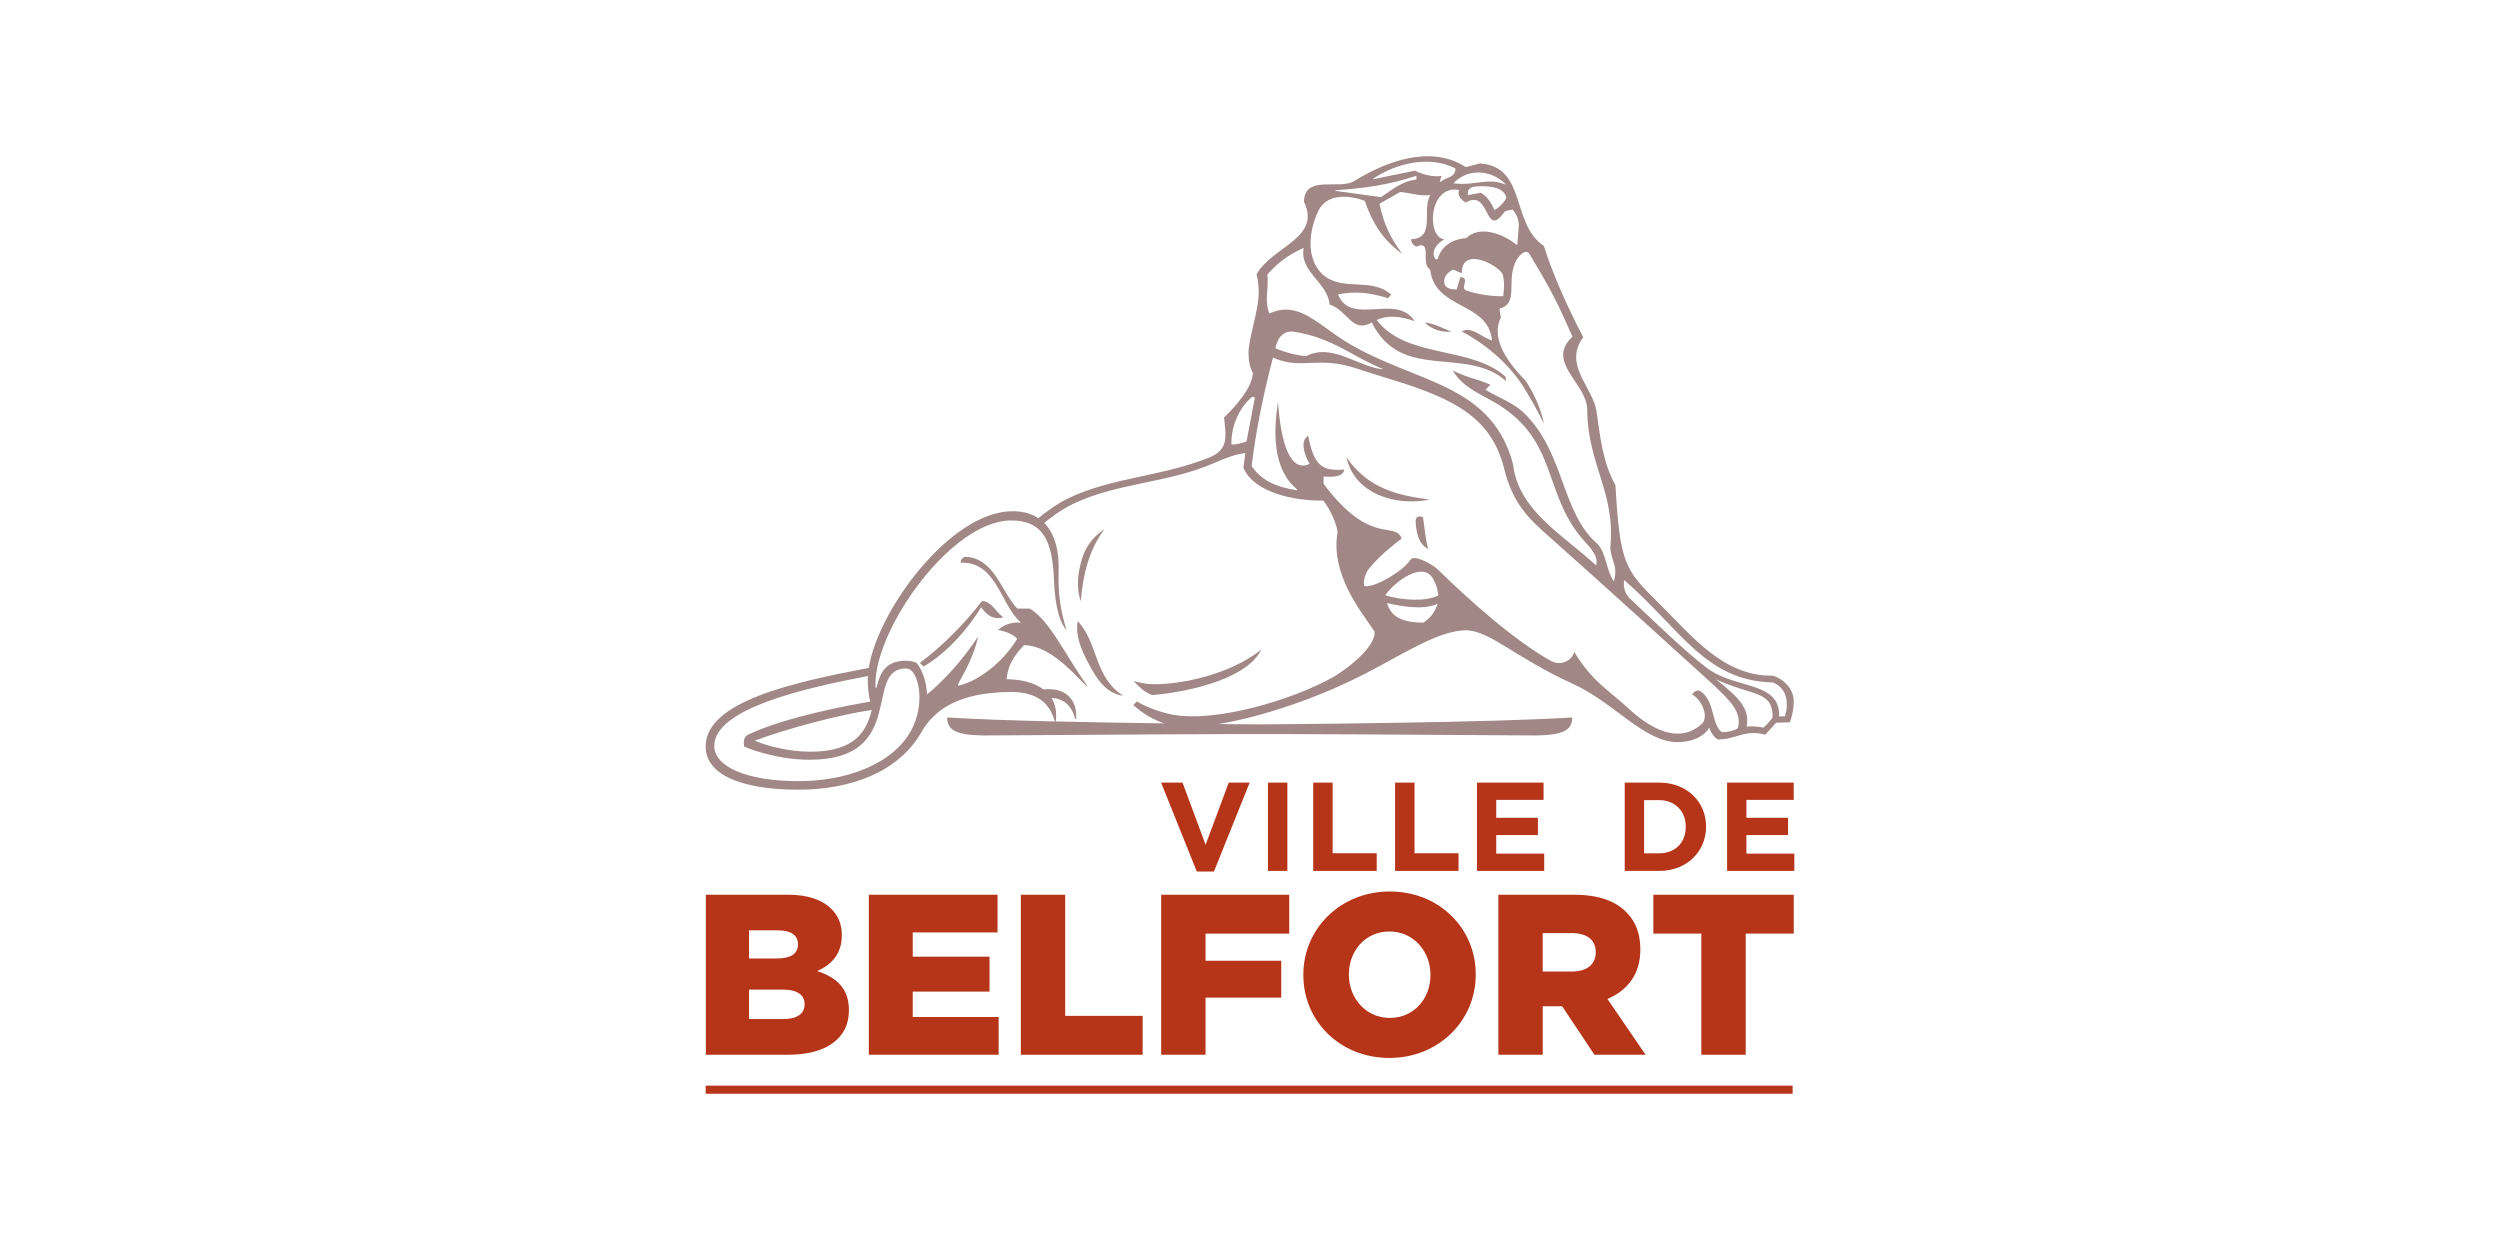 <?xml version="1.0" encoding="UTF-8"?>
<svg xmlns="http://www.w3.org/2000/svg" version="1.1" viewBox="0 0 113.386 56.692">
  <!-- Generator: Adobe Illustrator 28.7.1, SVG Export Plug-In . SVG Version: 1.2.0 Build 142)  -->
  <g>
    <g id="Calque_1">
      <g>
        <g>
          <path d="M51.415,30.89c.3.3.425.462.833.633,1.117-.077,4.236-.582,4.956-2.061-1.373,1.099-3.526,1.575-4.878,1.572-.289-.001-.554-.051-.912-.144Z" fill="#a18786"/>
          <path d="M65.83,15.035c-.399-.135-.768-.369-1.203-.404.268.301.835.47,1.203.404Z" fill="#a18786"/>
          <path d="M61.07,20.744c.369,1.679,2.251,2.225,3.774,1.915-1.459-.194-2.791-.496-3.774-1.915Z" fill="#a18786"/>
          <path d="M64.206,23.692c.042.505.13.971.565,1.206-.1-.369-.163-.935-.23-1.438-.222-.095-.356-.002-.335.233Z" fill="#a18786"/>
          <path d="M50.093,23.996c-.621.417-.919.922-1.073,1.536-.144.569-.204,1.133-.004,1.738.103-1.202.373-2.339,1.077-3.274Z" fill="#a18786"/>
          <path d="M41.719,30.064l.167.167c1.037-.598,2.009-1.689,2.613-2.692.326.475.651.558,1.005.46-.334-.234-.535-.736-.969-.737-.772,1.001-1.744,2.003-2.815,2.802Z" fill="#a18786"/>
          <path d="M48.879,28.173c-.138.828.324,1.597.631,2.176.377.688.833,1.138,1.434,1.205-1.332-.835-1.131-2.409-2.066-3.382Z" fill="#a18786"/>
          <path d="M81.336,31.618c-.063-.32-.309-.76-.913-.971-2.267.039-3.682-1.802-5.247-3.349-1.465-1.447-1.711-1.744-1.907-5.291-.569-1.005-.694-2.176-.859-3.346-.162-1.104-1.53-2.104-.604-3.368-.701-1.327-1.439-2.997-1.784-4.142-1.503-.973-.764-3.6-2.902-3.738l-.638.166c-1.603-1.04-3.644-.241-5.049.624-.67.434-2.281-.313-2.292.952.808,1.648-1.478,2.042-2.15,3.29.078.295.096.601.096.839,0,.797-.461,2.054-.461,2.727,0,.373.065.666.194.892,0,.833-1.302,2.028-1.302,2.028.078.851.23,1.449-.664,1.814-2.156.878-4.423.896-6.418,1.863-.586.284-1.114.705-1.341.895-.301-.201-.685-.318-1.169-.318-2.798,0-6.095,4.45-6.524,7.106-3.476.666-7.398,1.53-7.398,3.567,0,1.301,1.677,1.958,4.201,1.958,2.367,0,4.548-.79,5.587-2.615.163-.285.357-.531.575-.737.9-.853,2.201-1.05,3.335-1.08,1.368-.036,1.908.526,2.139,1.337-1.909-.045-3.69-.105-4.883-.182.001.588.428.801,1.657.817.582.005,7.034-.053,11.097-.062,0,0,.8.003,1.421,0,.621.003,1.421,0,1.421,0,4.064.009,10.515.067,11.098.062,1.228-.016,1.657-.229,1.657-.817-3.554.23-12.299.301-14.176.315-.378-.003-1.04-.006-1.877-.016,1.969-.319,4.561-1.196,6.681-2.295,1.795-.933,3.307-1.934,4.527-1.958,1.096,0,2.221,1.22,4.882,2.434,1.873.854,3.232,2.639,4.732,2.639.673,0,1.214-.254,1.443-.656.053.165.163.39.388.536.659,0,1.068-.291,1.57-.291.202,0,.381.007.58.077,0,0,.224-.247.5-.547.222-.009.425-.014.615-.017.139-.338.216-.868.163-1.14ZM68.884,10.226l-.068.878h-.033c-.573-.48-1.678-.913-2.283-.304-.627.042-1.13.356-1.298.957h-.101c-.233-.368.101-.736.402-.902-.834-.113-.689-2.509.675-2.238-.113.255.131.474.3.568,1.137-.667.832,1.741,1.77.406.101-.042.249-.077.366-.081.153.18.284.478.268.717ZM66.237,12.562l-.169.567c-.251,0-.548-.04-.567-.335-.017-.261.165-.443.401-.568l.4.168c-.029-1.204,1.545-.445,1.844.023.098.366.08.674.03,1.019-.504.009-1.16-.08-1.688-.265-.283-.139.215-.541-.252-.61ZM67.781,9.521c-.137-.299-.314-.611-.621-.778l-.58.107c-.034-.264.071-.384.469-.401.706-.028,1.162.112,1.27.505-.034.166-.369.5-.538.567ZM68.28,8.35v.021c-.808-.338-1.407.071-2.349-.056v-.019c.659-.669,1.689-.61,2.349.053ZM62.276,8.11c.974-.682,2.553-1.094,3.738-.465-.003.426-.44.384-.672.598h-.045l.08-.265c-.367.066-.869-.069-1.205-.237l-1.897.389v-.019ZM60.568,8.63c1.343-.097,2.372-.235,3.672-.655v.168c-.636.065-1.105.466-1.607.799l-2.065-.286v-.026ZM57.483,12.451c.47-.533.891-.862,1.646-1.211-.204,1.102,1.079,1.546,1.174,2.568.839.294,1.031,1.324,1.915.818,1.334,2.711,4.28,1.046,6.082,2.654l-.009-.186c-1.567-1.423-4.493-.808-5.85-2.576.466-.233,1.023-.19,1.718.045-.838-1.292-2.877.261-3.475-1.212.868-.165,1.472-.064,2.273.172l.135-.167c-.934-.806-2.175-.104-3.108-.909-.802-.771-.599-2.075-.162-2.943.436-.768,1.44-.632,2.073-.398.353,1.014.807,1.751,1.702,2.412-.522-.731-.815-1.264-1.033-2.276l.938-.534c.468.035.869.203,1.372.137-.403.636.262,1.974-.875,2.005.003.139.081.261.234.335.769-.332.164.803.633,1.039.197,1.839,2.638,1.443,2.802,3.216-.468-.134-.935-.67-1.37-.405,1.035.539,2.069,1.409,2.736,2.414.285.457.683,1.113.984,1.769-.104-.675-.542-1.549-.818-1.936-.701-.737-1.633-1.843-1.13-2.878l-.065-.401c.87-.232.33-1.162.706-2.072.142-.343.506-.692.669-.394.996,1.663,1.26,2.184,1.938,3.731-1.241,1.167.665,2.105.669,3.317.011,2.473,1.312,3.79,1.044,6.264.065.666.362.807.166,1.514-.34-.447-.334-1.248-.733-1.683-1.637-1.398-1.486-4.034-3.246-5.853-.564-.585-1.252-.782-1.843-1.148l.221-.232c-.623-.267-.978-.292-1.703-.639.5.87,1.502,1.14,2.271,1.678,2.513,1.707,1.85,4.078,3.756,6.126.444.476.535.725.48,1.014h-.032c-1.467-1.363-3.512-2.471-3.742-4.565-1.06-4.015-5.042-3.646-8.229-5.999-1.222-.903-1.858-1.268-2.825-.847-.237-.583-.023-1.127-.089-1.763ZM62.696,16.723v.027c-1.166-.141-2.257-1.193-3.448-.604-.37.008-1.081-.207-1.404-.35.074-.39.315-.827.836-.75,1.741.257,2.726,1.166,4.017,1.678ZM56.786,18.004l.129.018-.377,1.998c-.199.081-.495.149-.685.143-.032-.849.374-1.703.932-2.159ZM36.228,35.429c-2.328,0-3.832-.641-3.832-1.597,0-1.702,4.131-2.629,6.966-3.172-.004.058-.007.114-.007.171,0,.331.041.662.109.993-.722.119-3.776.66-5.531,1.495-.299.142-.172.547-.178.544,0,0,1.335.595,2.967.595,4.471,0,2.414-4.141,4.369-4.141.425,0,.611.782.611,1.276,0,2.601-2.744,3.834-5.474,3.834ZM39.539,32.2c-.243.972-.756,1.893-2.792,1.893-.943,0-1.963-.256-2.516-.502,1.507-.559,3.856-1.183,5.308-1.391ZM60.488,30.697c-1.81,1.028-5.359,2.103-7.357,1.707-.565-.113-1.239-.379-1.563-.592l-.167.167c.469.417.941.681,1.412.83-1.542-.021-3.282-.048-4.931-.088.057-.425-.012-.784-.193-1.07.541.035.912.331,1.075.956h.046c.054-.938-.541-1.443-1.477-1.335-.396-.297-.975-.458-1.679-.469.044-.583.316-1.052.793-1.546,1.042.035,1.95.941,2.842,1.876l.021-.021c-1.047-1.503-1.725-2.992-2.604-3.509l-.568-.003c-.733-.77-1.031-2.275-2.335-2.346-.135.005-.235.134-.235.267,1.639-.062,1.802,1.911,2.736,2.716-.375-.022-.704.05-1.038.331.348.068.678.197.869.404-.651,1.077-1.779,1.931-2.664,2.127l-.025-.055c.404-.74.753-1.399.917-2.177-.696,1.059-1.538,1.99-2.314,2.626-.034-.483-.156-1.012-.466-1.419-.143-.069-.316-.107-.492-.107-.919,0-1.179.537-1.338,1.222h-.044c-.002-.054-.004-.109-.004-.163,0-2.552,3.46-7.421,6.152-7.421,1.457,0,1.873.941,1.942,2.662.057,1.421.321,2.037.574,2.316-.278-.903-.393-1.633-.36-2.693.027-.866-.153-1.669-.654-2.172.244-.203.745-.59,1.298-.858,1.993-.968,4.284-.932,6.417-1.863.539-.235.968-.4,1.407-.447l-.087.665c.459,1.107,2.29,1.517,3.615,1.487.334.379.673,1.213.65,1.463-.296,1.824.936,3.402,1.682,4.471.059.514-.69,1.334-1.851,2.062ZM64.557,28.241c-.99-.008-1.458-.271-1.651-.888.796.179,1.664.308,2.297.03-.116.365-.305.628-.646.858ZM62.827,27c.413-.604,1.696-1.581,2.165-.756.171.302.201.464.245.761-.569.291-1.629.227-2.409-.005ZM78.818,33.033c-.115.077-.413.177-.727.177-.473-.366-.309-1.351-.913-1.821-.13-.1-.243-.088-.35.009l-.088.092c.458.26.748.99.477,1.31-.88.845-2.054.512-3.291-.606-.837-.804-1.712-1.252-2.524-2.628-.113.412-.624.652-1.054.412-1.728-.961-3.787-2.838-5.04-4.056-.036-.036-.07-.072-.109-.105-.004-.003-.006-.006-.007-.008h-.001c-.296-.26-1.048-.657-1.218-.426-.319.511-1.594,1.265-2.071,1.204-.094-.05-.053-.489.198-.809.508-.643,1.472-1.352,1.472-1.352-.302-.821-1.398.385-3.542-2.483l.001-.334c.414.035.884.028.94-.312-1.005.079-1.376-.165-1.638-1.53-.411.243-.136.933.064,1.27-.866.424-1.31-.923-1.432-2.812-.2,1.315-.276,3.026.867,3.976v.038c-.962-.151-1.599-.436-2.066-1.096.206-1.685.538-3.26.968-4.925,1.342.589,1.999-.116,3.845.51,1.426.482,2.728.776,4.076,1.448,1.492.742,2.238,1.735,2.574,3.112.387,1.574,1.146,2.273,2.069,3.085,2.023,1.783,7.468,6.737,7.468,6.737.567.57,1.282,1.143,1.052,1.92ZM79.982,33.002c-.183-.047-.563-.081-.76-.043.126-.792-.253-1.249-1.398-2.148,1.689.776,2.574.495,2.574,1.723-.137.185-.224.298-.416.468ZM80.956,32.487l-.263.006c.048-1.602-1.947-1.217-3.257-2.182-1.054-.802-2.256-1.992-3.49-3.14-.235-.219-.344-.546-.278-.86,2.584,2.256,3.674,4.563,6.743,4.643.668.268.716.965.546,1.534Z" fill="#a18786"/>
        </g>
        <g>
          <g>
            <polygon points="81.304 49.606 32.005 49.606 32.005 49.239 81.304 49.239 81.304 49.606 81.304 49.606" fill="#b63418"/>
            <g>
              <path d="M32.012,40.58h3.723c.912,0,1.555.227,1.98.652.29.291.466.675.466,1.172v.019c0,.842-.477,1.339-1.12,1.618.882.29,1.442.789,1.442,1.774v.02c0,1.246-1.016,2.002-2.747,2.002h-3.743v-7.257ZM35.237,43.471c.612,0,.954-.206.954-.632v-.021c0-.395-.311-.622-.913-.622h-1.306v1.275h1.265ZM35.527,46.22c.612,0,.965-.238.965-.665v-.019c0-.395-.313-.653-.985-.653h-1.535v1.337h1.555Z" fill="#b63418"/>
              <path d="M39.405,40.58h5.837v1.71h-3.846v1.099h3.483v1.585h-3.483v1.151h3.897v1.711h-5.888v-7.257Z" fill="#b63418"/>
              <path d="M46.299,40.58h2.012v5.494h3.513v1.763h-5.525v-7.257Z" fill="#b63418"/>
              <path d="M52.665,40.58h5.807v1.762h-3.795v1.233h3.433v1.67h-3.433v2.592h-2.012v-7.257Z" fill="#b63418"/>
              <path d="M59.112,44.227v-.019c0-2.086,1.682-3.775,3.921-3.775s3.898,1.669,3.898,3.753v.022c0,2.084-1.68,3.774-3.918,3.774-2.24,0-3.901-1.669-3.901-3.756ZM64.878,44.227v-.019c0-1.05-.756-1.961-1.865-1.961-1.099,0-1.836.893-1.836,1.94v.022c0,1.046.756,1.958,1.856,1.958,1.109,0,1.845-.89,1.845-1.939Z" fill="#b63418"/>
              <path d="M67.957,40.58h3.433c1.109,0,1.879.289,2.365.787.424.415.642.975.642,1.69v.02c0,1.11-.59,1.847-1.493,2.23l1.731,2.53h-2.321l-1.463-2.198h-.882v2.198h-2.012v-7.257ZM71.297,44.062c.683,0,1.077-.331,1.077-.859v-.022c0-.569-.414-.86-1.089-.86h-1.317v1.742h1.329Z" fill="#b63418"/>
              <path d="M77.164,42.342h-2.177v-1.762h6.367v1.762h-2.178v5.495h-2.013v-5.495Z" fill="#b63418"/>
            </g>
          </g>
          <g>
            <path d="M55.058,39.528h-.778l-1.619-4.033h.972l1.047,2.82,1.048-2.82h.949l-1.619,4.033Z" fill="#b63418"/>
            <path d="M57.508,39.499v-4.004h.88v4.004h-.88Z" fill="#b63418"/>
            <path d="M59.56,39.499v-4.004h.881v3.203h1.998v.801h-2.879Z" fill="#b63418"/>
            <path d="M63.273,39.499v-4.004h.882v3.203h1.995v.801h-2.877Z" fill="#b63418"/>
            <path d="M66.987,39.499v-4.004h3.02v.783h-2.146v.812h1.889v.784h-1.889v.841h2.176v.784h-3.05Z" fill="#b63418"/>
            <path d="M75.249,39.499h-1.561v-4.004h1.561c1.258,0,2.128.864,2.128,1.991v.01c0,1.128-.87,2.003-2.128,2.003ZM76.457,37.496c0-.709-.488-1.207-1.208-1.207h-.682v2.414h.682c.72,0,1.208-.485,1.208-1.196v-.012Z" fill="#b63418"/>
            <path d="M78.332,39.499v-4.004h3.02v.783h-2.145v.812h1.888v.784h-1.888v.841h2.174v.784h-3.049Z" fill="#b63418"/>
          </g>
        </g>
      </g>
    </g>
  </g>
</svg>
